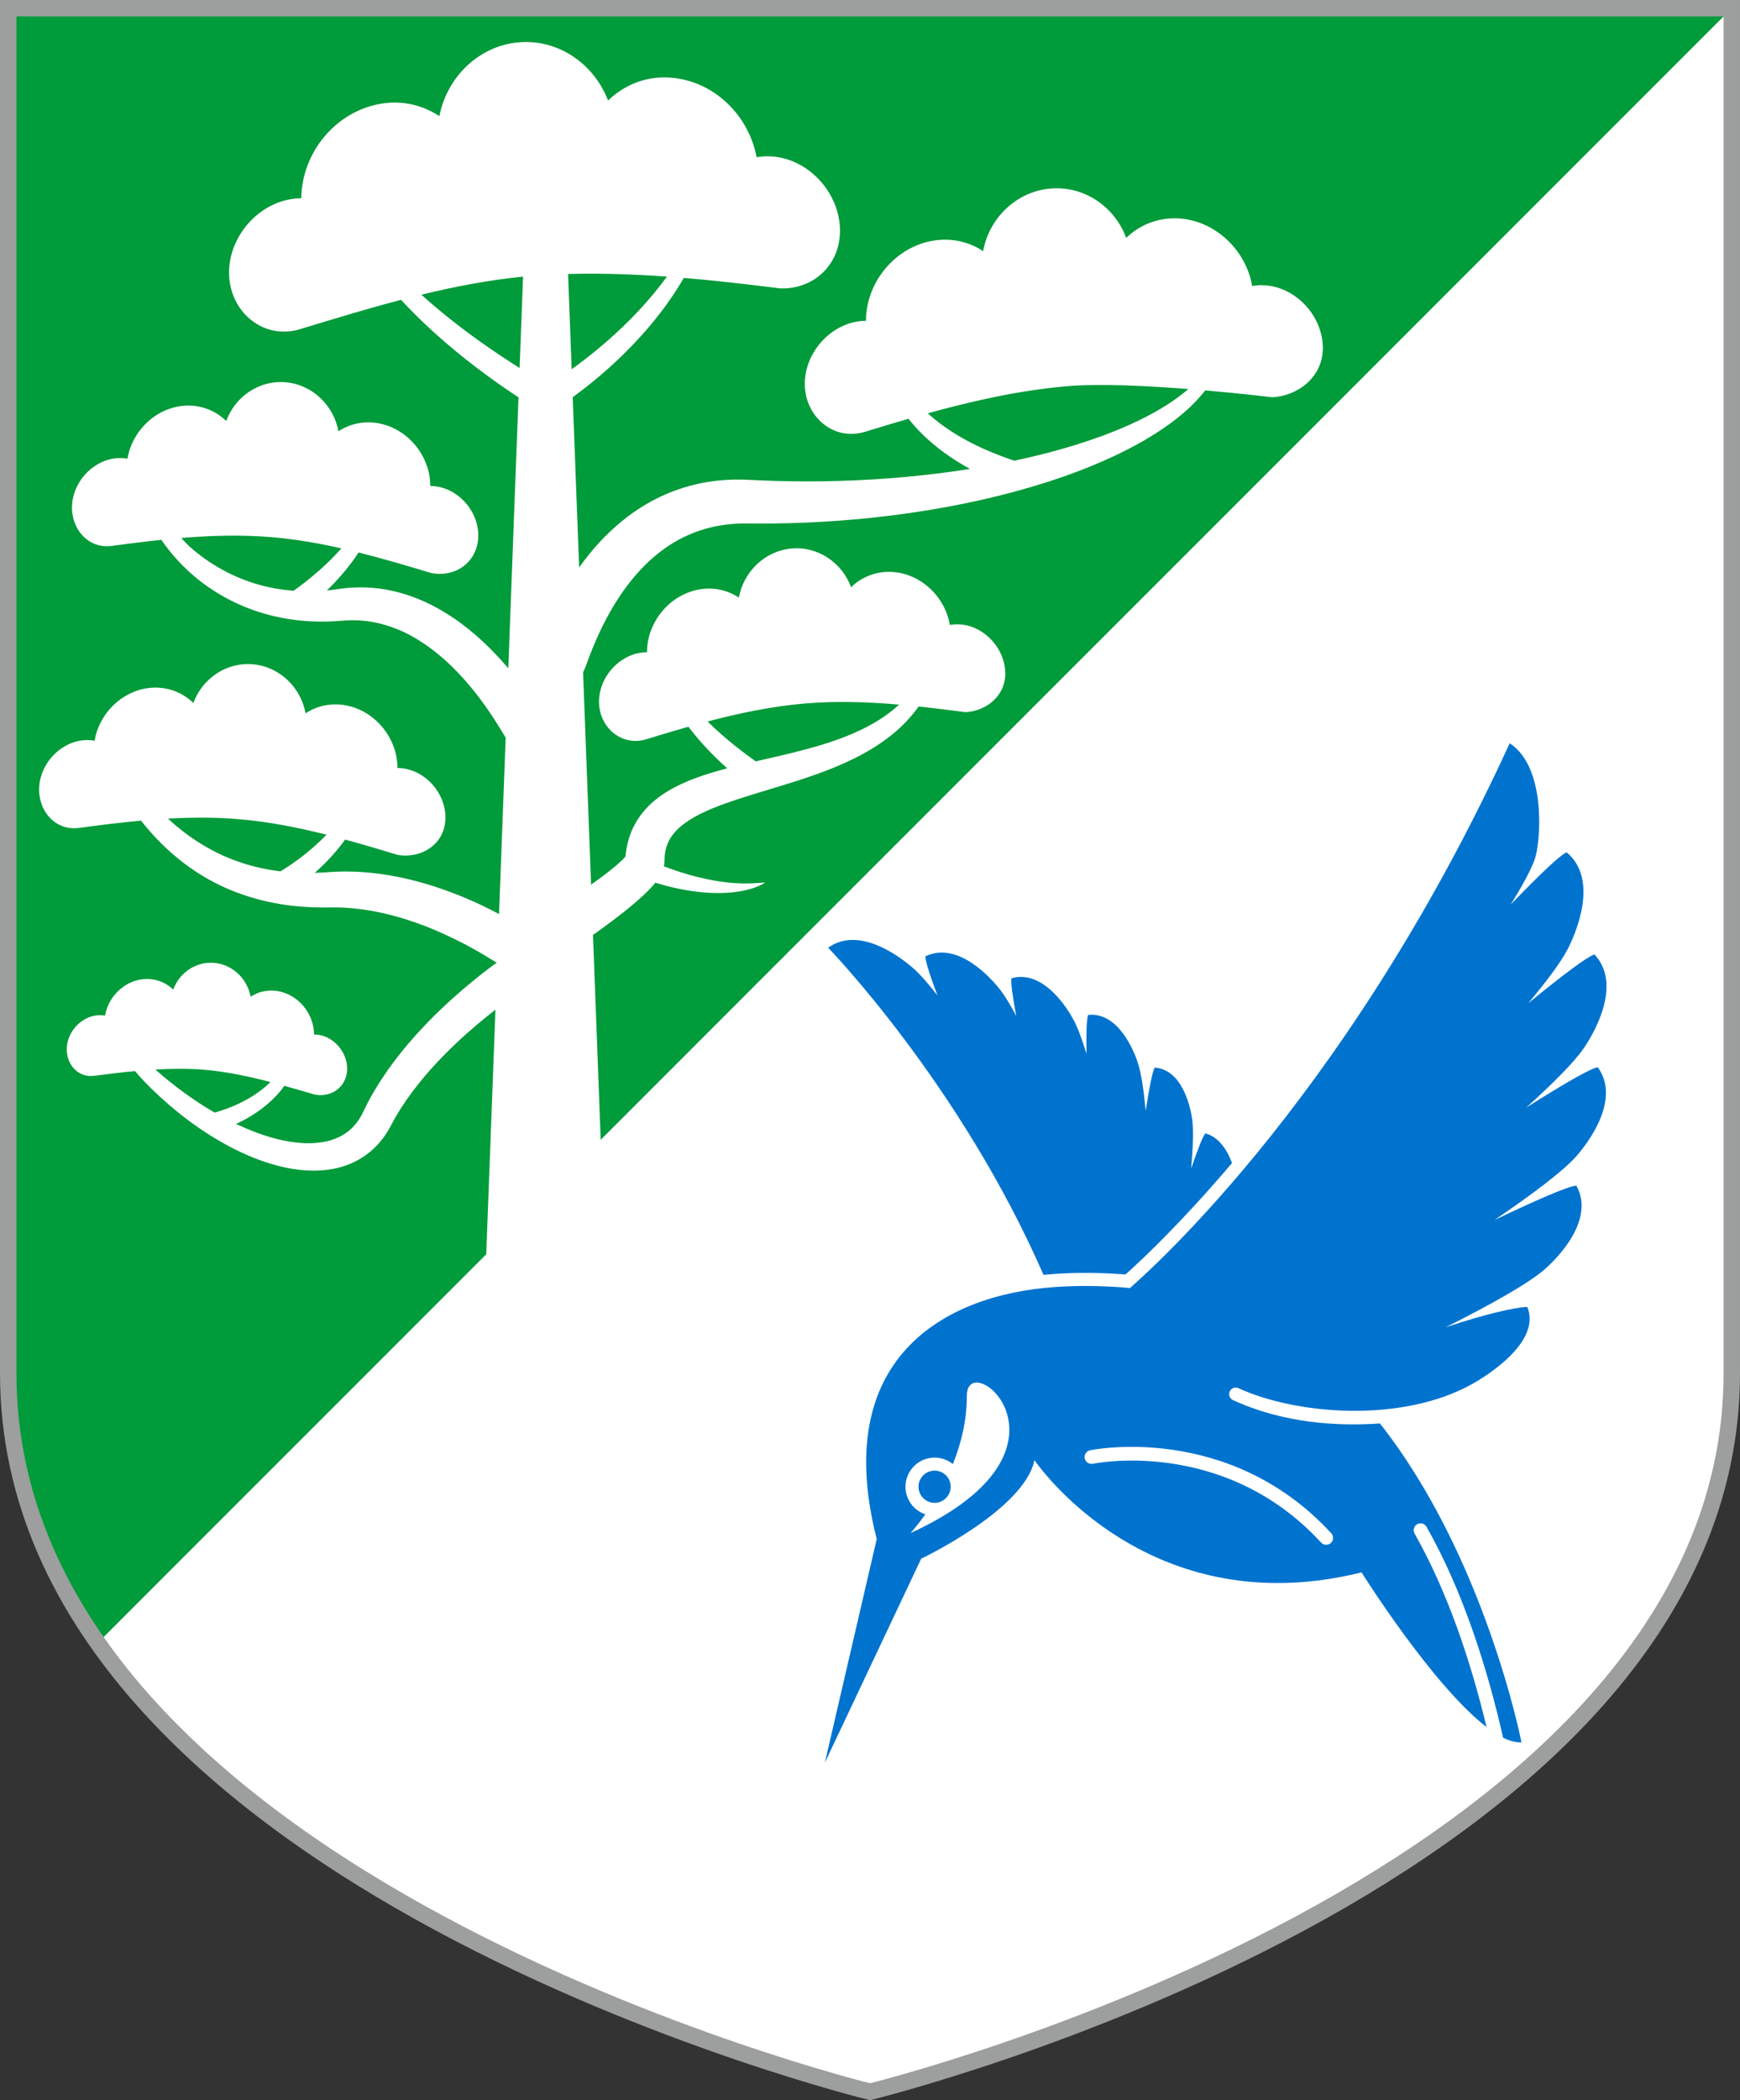 <?xml version="1.0" encoding="UTF-8"?>
<!DOCTYPE svg PUBLIC "-//W3C//DTD SVG 1.1//EN" "http://www.w3.org/Graphics/SVG/1.1/DTD/svg11.dtd">
<!-- Creator: CorelDRAW 2021.5 -->
<svg xmlns="http://www.w3.org/2000/svg" xml:space="preserve" width="106mm" height="127.889mm" version="1.1" style="shape-rendering:geometricPrecision; text-rendering:geometricPrecision; image-rendering:optimizeQuality; fill-rule:evenodd; clip-rule:evenodd"
viewBox="0 0 10609.85 12800.85"
 xmlns:xlink="http://www.w3.org/1999/xlink"
 xmlns:xodm="http://www.corel.com/coreldraw/odm/2003">
 <rect x="0" y="0" width="10609.85" height="12800.85" fill="#333333" stroke="none"/>
 <defs>
  <style type="text/css">
   <![CDATA[
    .str0 {stroke:#9D9E9E;stroke-width:100.09;stroke-miterlimit:10}
    .fil3 {fill:none;fill-rule:nonzero}
    .fil2 {fill:#0073CF;fill-rule:nonzero}
    .fil1 {fill:#009B3A;fill-rule:nonzero}
    .fil0 {fill:white;fill-rule:nonzero}
   ]]>
  </style>
 </defs>
 <g id="Layer_x0020_1">
  <g id="_1955452547664">
   <path class="fil0" d="M5304.94 50.05l5254.86 0 0 8320.22c0,3096.48 -5254.86,4379.08 -5254.86,4379.08 0,0 -5254.89,-1282.59 -5254.89,-4379.08l0 -8320.22 5254.89 0z"/>
   <path class="fil1" d="M3020.98 6154.23c-65.01,50.59 -151.07,120.51 -246.07,210.61 -96.35,91.77 -202.67,204.52 -296.54,339.56 -23.34,33.76 -45.83,68.9 -66.87,105.37l-15.5 27.63 -16.07 30.03c-13.25,24.59 -28.51,48.8 -46.08,71.99 -35.11,46.41 -80.07,88.38 -131.91,120.06 -51.78,31.73 -109.35,52.97 -166.94,64.22 -115.94,22.54 -229.41,9.69 -334.18,-16.48 -105.16,-26.7 -203.44,-67.8 -295.71,-115.94 -184.26,-96.95 -344.98,-222.08 -480.7,-354.72 -41.92,-41.03 -74.16,-75.73 -101.16,-108.12 -93.66,8.67 -179.69,19.79 -249.09,28.83 -101.23,13.2 -175.24,-75.34 -166.42,-177.67 8.79,-102.37 97.5,-189.75 198.38,-191.93 11.79,-0.25 23.26,0.7 34.31,2.7 21.43,-126.3 134.65,-226.83 262.59,-223.25 60.29,1.7 113.56,26.14 153.01,64.66 37.33,-102.51 138.97,-173.41 251.89,-162.69 112.89,10.72 201.12,99.23 220.21,206.24 45.81,-30.43 102.89,-44.34 163.17,-34.8 127.83,20.26 223.75,138.62 223.38,264.53 11.39,0.05 23.09,1.18 34.93,3.57 100.81,20.34 175.19,120.57 166.4,220.38 -8.82,99.88 -97.55,161.98 -198.35,142.16l-0.05 0c-53.6,-15.5 -115.92,-34.13 -183.59,-53.02 -14.37,20.09 -29.95,39.4 -46.65,57.37 -72.56,78.72 -161.1,133.24 -230.47,166.81 -5.99,2.88 -11.62,5.49 -17.33,8.09 71.71,34.11 145.89,63.52 221.46,84.56 92.17,25.66 187.16,39.39 274.82,30.63 87.76,-8.29 164.67,-41.52 217,-97.1 26.66,-27.63 47.35,-59.89 64.18,-96.3 21.54,-45.41 45.01,-88.88 69.7,-130.36 99.21,-165.9 214.99,-300.39 320.16,-409.26 105.66,-108.72 201.99,-191.85 274.15,-251.08 72.28,-59.11 120.62,-94.42 133.88,-104.04 4.69,-3.38 9.43,-6.42 14.18,-9.47 -10.27,-6.19 -20.79,-12.67 -31.66,-19.34 -22.69,-12.69 -154.63,-100.85 -366.96,-188.84 -106.05,-43.15 -232.35,-85.33 -371.93,-109.35 -69.69,-12.02 -142.58,-19.41 -217.04,-19.84l-60.89 0.58c-22.19,0.05 -44.55,-0.23 -67.04,-0.95 -45.01,-1.5 -90.59,-4.78 -136.35,-10.18 -182.96,-20.9 -370.6,-79.33 -532.52,-176.13 -155.11,-91.35 -283.99,-213.86 -384.65,-342.05 -127.16,11.55 -253.94,27.46 -379.28,44.45 -145.87,19.79 -253.97,-109.16 -241.21,-257.49 12.77,-148.29 141.3,-274.95 287.5,-278.08 17.15,-0.35 33.75,1.06 49.74,3.98 31.08,-183.1 195.18,-328.84 380.56,-323.63 87.36,2.45 164.57,37.87 221.78,93.7 54.08,-148.55 201.37,-251.31 364.98,-235.78 163.57,15.5 291.46,143.86 319.13,298.94 66.38,-44.05 149.1,-64.26 236.44,-50.41 185.28,29.33 324.31,200.84 323.73,383.31 16.53,0.08 33.43,1.78 50.65,5.23 146.04,29.46 253.78,174.65 241.05,319.31 -12.74,144.71 -146.44,227.49 -287.37,205.97 -0.05,-0.02 -0.05,0 -0.08,-0.02 -107.12,-32.49 -214.94,-64.64 -323.41,-94.15 -4.17,5.76 -8.16,11.7 -12.47,17.36 -53.89,72.13 -115.03,134.62 -172.64,185.68 20.69,-0.57 41.31,-1.55 61.77,-2.9 19.02,-1.32 42.48,-3.1 65.15,-4.05 22.63,-1 45.13,-1.48 67.44,-1.33 44.6,0.18 88.46,2.4 131.29,6.29 171.46,15.67 324.96,56.87 452.83,101.25 128.07,44.76 231.18,93.08 305.6,130.94 14.43,7.37 27.46,14.2 39.71,20.74l40.52 -1075.15c-9.49,-14.75 -19.11,-30.76 -29.21,-47.4 -6.79,-10.97 -29.38,-49.45 -68.21,-106.85 -38.93,-57.2 -94.23,-133.61 -168.64,-215.27 -74.33,-81.25 -168.38,-168.35 -283.23,-236.02 -114.39,-67.82 -250.45,-112.72 -394.99,-109.94 -18.34,0.24 -35.44,1.19 -55.08,2.82 -22.69,1.95 -45.56,3.43 -68.49,4.35 -45.88,1.78 -92.17,1.25 -138.41,-1.72 -92.51,-6.02 -185,-21.89 -273.73,-48.37 -177.94,-52.32 -339,-147.47 -462.79,-264.5 -61.09,-57.21 -113.21,-119.23 -156.87,-182.71 -101.45,10.54 -202.54,23.44 -302.67,37.03 -145.84,19.79 -253.93,-109.19 -241.15,-257.52 12.77,-148.28 141.25,-274.94 287.47,-278.07 17.14,-0.35 33.76,1 49.71,3.9 31.09,-183.06 195.18,-328.8 380.57,-323.55 87.36,2.44 164.57,37.87 221.77,93.69 54.05,-148.57 201.38,-251.27 365,-235.75 163.56,15.52 291.44,143.86 319.1,298.92 66.37,-44.06 149.14,-64.25 236.42,-50.42 185.24,29.35 324.34,200.86 323.77,383.34 16.51,0.08 33.43,1.73 50.62,5.21 146.07,29.45 253.81,174.64 241.05,319.3 -12.74,144.71 -141.28,234.71 -287.4,206 -0.02,-0.02 -0.02,-0.02 -0.05,-0.02 -145.99,-44.28 -293.25,-88.01 -441.67,-125.11 -10.87,16.73 -22.01,33.24 -33.68,49.14 -51.17,70.46 -107.64,132.19 -159.17,182.48 22.94,-2.2 45.81,-4.88 68.45,-8.39 92.12,-14.27 189.52,-14.05 280.93,1.2 91.87,15 178.83,44.03 257.34,80.8 157.54,74.06 281.14,175.55 377.11,269.27 46.78,45.98 87.18,90.48 122.06,131.75l62.27 -1651.97c-122.37,-79.88 -343.92,-234.07 -559.21,-436.36 -53.4,-49.87 -106.09,-102.92 -156.84,-157.79 -207.12,54.2 -412.87,116.89 -615.24,178.61 -215.96,65.86 -413.04,-92.08 -432.2,-309.64 -19.19,-217.55 142.83,-435.92 362.58,-480.23 25.75,-5.18 51.2,-7.64 75.96,-7.77 4.93,-281.55 210.81,-529.85 486.96,-576.46 129.71,-21.9 255.64,9.61 355.41,75.85 47.79,-240.55 240.54,-426.57 479.93,-449.51 239.15,-22.89 461.23,126.13 548.74,354.59 86.01,-83.98 203.44,-138.67 333.45,-140.93 281.23,-4.88 521,210.99 572.24,486.55 24.04,-4.37 49.07,-6.43 74.86,-5.91 219.76,4.63 412.99,195.1 432.18,418.11 19.16,223.03 -142.88,393.01 -362.56,387.22 0,0 -0.05,-0.02 -0.1,-0.02 -196.03,-24.89 -392.39,-47.6 -588.27,-64.02 -50.34,86.58 -108.97,171.81 -172.61,250.41 -124.78,155.83 -265.66,286.99 -378.33,379.05 -48.6,39.75 -91.82,72.49 -126.41,97.63l39.1 1037.46c37.09,-51.73 79.82,-105.25 129.79,-159.22 74.06,-79.14 164.86,-158.24 275.34,-223.8 110.08,-65.6 240.54,-115.77 380.19,-138.06 69.7,-11.19 141.36,-15.82 213.24,-14.07 38.05,1.05 66.22,3.13 98.4,4.38l95.15 3.5c127.8,3.78 259.17,4.08 392.36,0.18 263.61,-7.6 534.55,-31.28 798.8,-73.21 -79.15,-43.43 -169.41,-101.58 -253.86,-177.28 -43.11,-38.62 -84.26,-81.9 -121.15,-128.48 -88.66,25.69 -176.84,52.34 -264.41,79.26 -182.5,56.18 -350.36,-78.06 -366.58,-262.57 -16.27,-184.48 121.16,-369.59 307.49,-407.21 21.83,-4.41 43.34,-6.52 64.41,-6.62 -0.72,-232.67 176.59,-451.42 412.84,-488.83 111.38,-17.66 216.82,8.16 301.47,64.33 35.29,-197.75 198.36,-361.43 406.99,-381.21 208.52,-19.76 396.39,111.3 465.29,300.72 72.91,-71.18 171.39,-116.33 282.76,-119.46 236.35,-6.69 445.74,179.15 485.35,412.59 20.42,-3.7 41.5,-5.54 63.42,-5.08 186.33,3.93 350.26,165.52 366.51,354.59 16.23,189.13 -136.88,318.76 -307.46,328.4l-0.03 0c0,0 -177.09,-21.73 -408.46,-41.78 -51.09,66.03 -116.86,128.29 -191.97,185.44 -91.58,69.72 -196.96,132.54 -310.97,189.22 -228.36,113.29 -490.99,202.27 -765.91,269.99 -275.15,67.67 -563.29,113.66 -847.58,139.8 -142.16,13.1 -283.36,21.24 -421.69,24.84 -69.14,1.83 -137.57,2.48 -205.02,2.11l-50.45 -0.48c-15.16,-0.13 -29.4,0 -43.97,0.48 -28.91,0.95 -57.33,3.2 -85.16,6.74 -111.49,13.77 -212.69,49.26 -300.09,98.72 -87.48,49.52 -161.42,112.5 -223.08,178.85 -123.32,133.57 -198.9,275.91 -248.7,381.45 -49.32,106.59 -73.26,178.98 -80.77,198.25 -5.6,15.03 -11.83,29.43 -18.4,43.48l48.78 1293.49c35.33,-24.99 74.58,-53.49 115.36,-85.78 24.56,-19.51 49.79,-40.65 71.63,-61.66 5.3,-5.16 10.49,-10.38 14.9,-15.15l5.91 -6.57c0.78,-0.77 0.45,-0.38 0.76,-0.6 0.54,-0.4 1.14,-0.98 1.32,-1.73l0.05 -0.15c0.12,-1.37 -0.3,3.73 -0.13,1.81l0.1 -1.43 0.28 -2.83 1.1 -11.34c0.7,-7.6 1.95,-15.33 2.93,-23.04 2.35,-15.48 5.43,-31.18 9.31,-47.01 7.92,-31.64 19.14,-63.82 34.34,-94.87 30.23,-62.39 76.44,-118.42 128.56,-161.62 52.25,-43.58 109.39,-76.24 166.96,-102.84 57.72,-26.57 116.34,-47.31 175.04,-65.42 33.73,-10.32 67.54,-19.66 101.35,-28.6 -57.95,-51.95 -128.53,-120.95 -195.73,-202.3 -13.77,-16.58 -27.25,-33.81 -40.5,-51.32 -86.23,24.39 -171.86,50.2 -256.74,76.32 -143.2,44.05 -274.78,-61.27 -287.53,-205.98 -12.72,-144.65 94.98,-289.77 241.14,-319.28 17.16,-3.45 34.06,-5.15 50.59,-5.22 -0.6,-182.51 138.48,-354.02 323.77,-383.38 87.33,-13.82 170.05,6.4 236.37,50.45 27.7,-155.08 155.56,-283.41 319.21,-298.95 163.54,-15.49 310.89,87.34 364.94,235.88 57.22,-55.82 134.44,-91.3 221.8,-93.74 185.36,-5.21 349.44,140.47 380.51,323.55 16,-2.9 32.58,-4.3 49.79,-3.95 146.12,3.07 274.68,129.78 287.42,278.08 12.75,148.32 -107.29,249.92 -241.05,257.52 -0.05,0 -0.1,0.05 -0.12,0.02 -95.1,-12.5 -190.68,-24.54 -286.46,-34.68 -42.82,60.63 -96.9,118.96 -160.88,170.61 -90.26,73.46 -198.11,133.78 -312.2,183.33 -228.23,99.92 -482.24,157.86 -703.52,236.3 -109.62,39.2 -212.19,85.86 -279.66,145.62 -33.73,29.65 -57.27,61.56 -71.85,94.82 -7.4,16.64 -12.58,33.81 -16.01,51.57 -1.82,8.84 -2.98,17.91 -4,26.95l-0.98 13.78 -0.85 21.73c-0.1,10.02 -1.33,19.82 -3.3,29.44 52.94,20.21 127.43,46.08 209.33,66.19 75.13,18.74 155.88,32.19 228.55,36.31 72.77,4.83 136.88,-0.47 180.66,-4.15 -28.13,19.54 -86.79,43.65 -161.92,55.19 -74.93,12.2 -164.65,11.93 -249.45,1.91 -102.76,-11.57 -197.41,-36.43 -259.27,-55.55 -3.27,4.08 -6.31,7.76 -9.44,11.4 -8.04,9.46 -15.85,17.88 -23.52,26.01 -30.68,31.93 -59.53,57.75 -87.13,81.58 -55.05,47.2 -104.54,85.21 -146.79,117.04 -48.16,36.01 -86.49,63.41 -113.41,82.3l47.06 1248.51 6897.01 -6897.04 -5254.86 0 -5254.92 0 0 8320.22c0,618.92 210.08,1165.29 546.04,1643.53l2368.72 -2368.73 56.2 -1490.84zm-1371.97 440.92c-126.38,-32.91 -265.28,-63.04 -398.29,-74.41 -99.08,-8.5 -203.17,-7.37 -303.2,-1.66 106.42,94.38 227.91,185.19 361.13,262.3 17.51,-4.86 53.57,-15.3 100.16,-33.98 60.38,-24.27 138.1,-63.39 206.82,-121.65 11.57,-9.59 22.61,-19.93 33.38,-30.6zm-187.8 -1601.72c-144.53,-12.44 -290.75,-11.94 -437.12,-3.72 71.21,65.24 150.15,125.35 236.8,174.53 137.46,79.27 292.88,128.19 449.42,146.7 15.15,-9.27 31.94,-19.87 50.17,-31.99 67.37,-44.75 152.5,-109.87 230.34,-191.44 -175.01,-43.96 -351.62,-78.75 -529.61,-94.08zm620.47 -1651.01c-139.11,-31.38 -279.13,-55.72 -420.04,-67.85 -183.78,-15.82 -370.36,-10.79 -556.36,4.5 21.16,23.57 41.3,44.23 59,59.67 112.7,99.05 255.34,180.06 412.02,224.4 69.4,19.92 141.23,32.04 213.62,37.68 58.77,-41.68 168.98,-124.83 270.68,-234.97 7.12,-7.67 14.1,-15.53 21.07,-23.42zm572.22 -1472.43c187.5,159.09 380.99,289.17 514.48,373.06l20.99 -556.82c-206.34,20.07 -413.58,59.91 -619.83,110.02 27.86,25.07 55.93,49.82 84.36,73.74zm1236.27 28.25c62.43,-66.02 122.26,-137.87 176.62,-212.26 -201.87,-14.47 -403.12,-21.46 -602.9,-15.97l21.89 580.6c12.3,-8.85 25.12,-18.21 38.45,-28.11 105.47,-78.34 239.88,-189.79 365.94,-324.26zm1434.1 2511.22c58.82,-33.66 111.77,-72.29 158.01,-114.74 -192.22,-16.61 -384.68,-22.99 -574.92,-6.79 -199.07,16.99 -397.27,58.25 -592.85,109.69 113.84,112.38 233.5,200.52 293.68,243.02 25.44,-5.86 50.87,-11.67 76.18,-17.5 116.2,-26.65 230.65,-53.65 339.18,-87.52 108.41,-33.75 210.91,-74.48 300.72,-126.17zm1360.56 -1739.66c117.32,-41.56 228.07,-88.78 328.33,-142.41 87.38,-46.86 166.91,-98.83 232.9,-156.24 -251.83,-19.63 -542.64,-33.91 -738.66,-17.18 -285.85,24.42 -570.23,87.88 -849.97,165.12 20.22,18.38 40.96,36.16 62.37,52.75 107.87,83.85 226.23,142.7 318.2,181.17 66.29,27.64 118.67,45.56 146.9,55.11 174.21,-37.07 342.87,-82.71 499.95,-138.33z"/>
   <path class="fil2" d="M5642.22 9229.99c-66,-22.14 -115.16,-81.95 -120.44,-155.62 -6.95,-97.56 66.79,-182.64 164.42,-189.6 2.52,-0.15 4.95,-0.32 7.39,-0.4 44.15,-1.28 84.9,13.7 116.73,39.35 49.05,-121.97 85.38,-263.63 85.08,-415.86 -0.62,-307.56 769.87,325.24 -343.44,836.64 0,0 38.8,-41.82 90.26,-114.51zm1220.72 -1461.87c-4.91,-0.43 -9.85,-0.8 -14.7,-1.18 -145.36,-10.82 -288.03,-11.41 -424.3,-1.8 -19.96,1.42 -40.37,3.18 -61.13,5.11 -508,-1165.01 -1313.1,-1993.77 -1313.1,-1993.77 194.07,-140 456.04,68.15 526.12,131.56 38.8,35.11 86.25,89.62 140.25,159 -46.55,-123.76 -73.8,-209.08 -73.43,-238.01 198.16,-95.85 402.37,134.65 455.72,203.32 28.66,36.81 61.79,91.52 98.23,159.99 -22.64,-120.79 -34.02,-203.42 -28.93,-229.74 194.87,-55.22 343.05,186.21 380.36,257.02 24.11,45.53 49.94,115.51 76.88,203.19 -1.97,-126.3 0.83,-212.21 10.23,-236.9 185.38,-18.78 281.03,223.63 303.57,293.68 19.64,61.11 35.26,163.27 47.47,291.22 21.67,-142.5 40.86,-239.88 55,-263.78 171.02,12.6 218.92,247.48 228.22,314.61 8.66,63.18 5.35,169.17 -5.92,300.38 39.7,-116.69 70.51,-195.41 86.36,-213.84 79.49,20.51 132.81,98.75 162.52,180.93 -293.09,344.49 -523.11,565.6 -649.45,679zm-1262.03 1300.64c-3.83,-53.94 37.01,-100.98 90.91,-104.86 54.02,-3.83 101.05,36.91 104.91,90.93 3.88,53.97 -37.01,101.05 -91.01,104.97 -53.97,3.75 -100.9,-37.06 -104.81,-91.04zm1045.52 -228.95c8.34,-1.87 844.94,-174.68 1471.04,505.59 15.65,17.04 14.55,43.63 -2.48,59.27 -7.74,7.11 -17.4,10.77 -27.12,11.04 -11.75,0.38 -23.52,-4.2 -32.14,-13.5 -592.69,-644.08 -1383.56,-482.2 -1391.5,-480.49 -22.66,4.78 -44.93,-9.5 -49.87,-32.04 -4.9,-22.66 9.47,-44.95 32.06,-49.87zm-1616.78 1903.87l587.32 -1243.2c0,0 629.46,-298.66 690.76,-600.89 0,0 551.78,820.29 1622.4,744.19 117.81,-8.41 241.66,-27.6 371.97,-59.88 0,0 431.43,688.27 762.28,942.76 -92.39,-384.43 -231.39,-813.08 -438.79,-1179.26 -11.43,-20.17 -4.36,-45.68 15.74,-57.11 20.22,-11.49 45.76,-4.37 57.15,15.75 227.01,400.7 373.49,873.91 466.92,1285.58 40.53,20.09 78.34,30.31 112.03,27.89 0,0 -220.84,-1128.77 -863.19,-1943.35l-0.73 0c-259.08,18.29 -587.94,-1.12 -895.51,-142.53 -19.99,-9.15 -28.78,-32.91 -19.59,-53 9.24,-19.98 32.99,-28.73 52.97,-19.58 352.84,162.19 996.59,214.54 1426.79,-25.94 80.09,-44.84 422.58,-254.15 334.75,-468.98 -3.35,-0.23 -7.29,-0.18 -11.97,0.19 -63.44,4.46 -230.97,38.2 -485.98,123.79 280.76,-141.08 507.57,-268.69 606.32,-355.45 71.08,-62.36 307.76,-298.94 190.82,-507.72 -0.47,0 -0.87,0.03 -1.32,0.05 -50.45,3.66 -239.1,85.77 -498.23,209.38 233.13,-158.24 417.06,-296.67 498.4,-387.88 64.79,-72.73 277.28,-344.57 131.44,-543.48 -46.03,7.81 -209.25,102.59 -435.59,245.74 164.52,-148.62 290.49,-275.17 349.51,-360.38 57.28,-82.65 240.5,-387.43 66.24,-572.66 -45.35,13.55 -195.95,127.41 -404.08,297.42 112.75,-134.6 197.25,-247.67 238.4,-325.91 48.18,-91.72 197.4,-426.65 -4.15,-594.25 -41.88,18.29 -167.14,138.15 -340.17,317.55 68.52,-110.77 118.97,-203.69 144.38,-270.98 37.8,-99.9 75.96,-564.93 -151.43,-711.14 -1029.86,2246.09 -2306.2,3307.46 -2314.89,3320.26 -16,-1.45 -32.16,-2.86 -48.56,-4 -129.99,-9.72 -271.05,-11.87 -413.64,-1.76 -676.92,48.11 -1363.14,439.57 -1082.41,1535.33l-316.39 1363.47z"/>
   <path class="fil3 str0" d="M5304.94 50.05l5254.86 0 0 8320.22c0,3096.48 -5254.86,4379.08 -5254.86,4379.08 0,0 -5254.89,-1282.59 -5254.89,-4379.08l0 -8320.22 5254.89 0z"/>
  </g>
 </g>
</svg>
